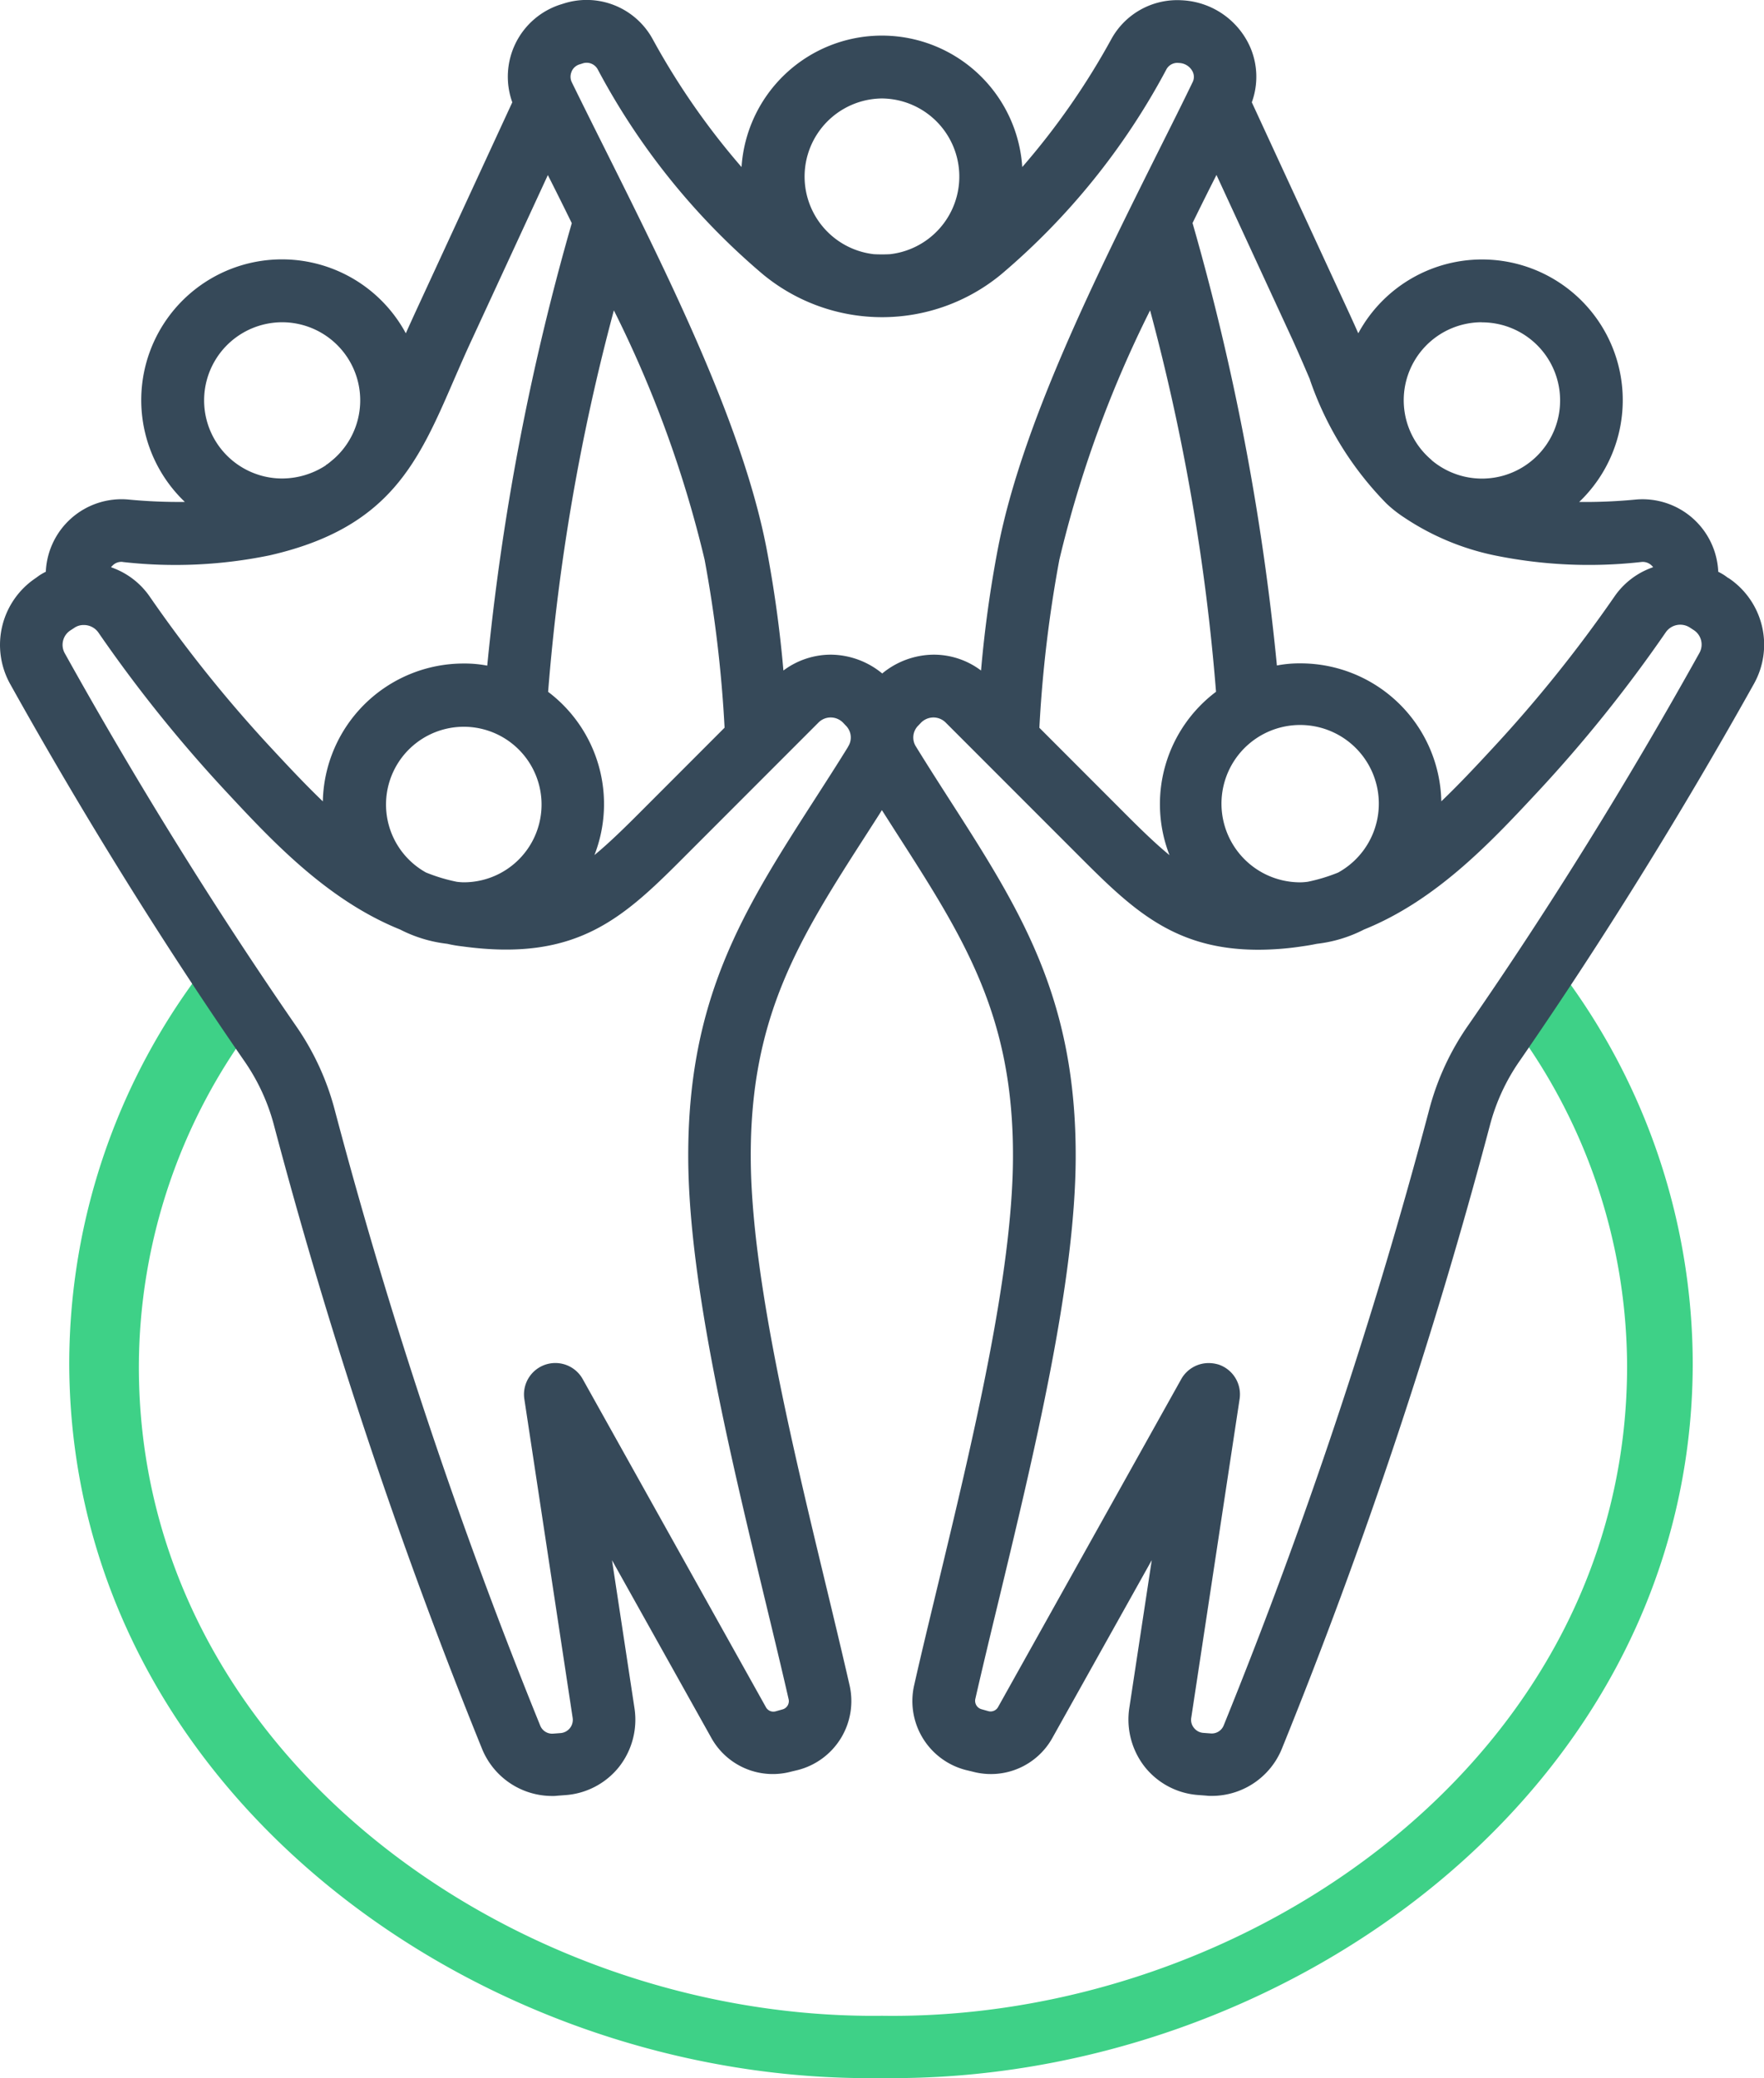 <svg xmlns="http://www.w3.org/2000/svg" xmlns:xlink="http://www.w3.org/1999/xlink" width="70" height="82.467" viewBox="0 0 70 82.467"><defs><clipPath id="a"><rect width="70" height="82.467" fill="none"/></clipPath></defs><g clip-path="url(#a)"><path d="M74.341,215.051l-1.517,2.621a22.718,22.718,0,0,1,4.585,13.587c.025,15.461-15.008,26.019-29.565,25.809-14.526.175-29.533-10.38-29.491-25.809a22.732,22.732,0,0,1,4.525-13.512l-1.7-2.569a25.794,25.794,0,0,0-5.588,16.08c.079,16.888,16.3,28.532,32.249,28.281,15.92.215,32.112-11.425,32.175-28.281a25.905,25.905,0,0,0-5.678-16.208" transform="translate(-12.842 -177.077)" fill="#3ed187"/><path d="M67.432,25.919A.684.684,0,0,0,67.209,25l-.146-.095a.7.7,0,0,0-.957.179A55.453,55.453,0,0,1,61,31.444c-1.82,1.952-3.991,4.28-6.875,5.442a5.433,5.433,0,0,1-1.871.566c-.19.04-.384.073-.581.1a11.66,11.66,0,0,1-1.743.135c-3.406,0-5.062-1.667-7.24-3.849l-5.157-5.16a.689.689,0,0,0-.493-.208h0a.7.7,0,0,0-.493.208l-.1.106a.666.666,0,0,0-.095.848c.439.713.87,1.385,1.287,2.036,2.836,4.415,5.076,7.909,5.047,14.3-.022,4.952-1.645,11.684-3.077,17.631-.325,1.341-.632,2.621-.906,3.819a.347.347,0,0,0,.252.409l.26.073a.34.34,0,0,0,.395-.168l7.269-13.014a1.248,1.248,0,0,1,1.086-.629,1.376,1.376,0,0,1,.4.062,1.245,1.245,0,0,1,.826,1.363l-1.919,12.65a.5.5,0,0,0,.106.4.519.519,0,0,0,.373.2l.292.022a.51.51,0,0,0,.519-.325,203.341,203.341,0,0,0,8.15-24.418,10.5,10.5,0,0,1,1.564-3.377C61.5,36.01,64.577,31.047,67.432,25.919ZM33.651,29.632a.666.666,0,0,0-.095-.848l-.1-.106a.689.689,0,0,0-.493-.208h0a.681.681,0,0,0-.49.208l-5.157,5.161c-2.518,2.529-4.338,4.353-8.984,3.713a5.077,5.077,0,0,1-.581-.1,5.436,5.436,0,0,1-1.871-.566C13,35.724,10.823,33.4,9.007,31.448A55.416,55.416,0,0,1,3.9,25.093a.705.705,0,0,0-.574-.292.649.649,0,0,0-.384.117l-.146.095a.684.684,0,0,0-.223.914c2.854,5.128,5.935,10.091,9.148,14.747a10.5,10.5,0,0,1,1.564,3.377,203.413,203.413,0,0,0,8.15,24.418.51.51,0,0,0,.519.325l.292-.022a.527.527,0,0,0,.479-.6L20.808,55.522a1.244,1.244,0,0,1,2.314-.8L30.391,67.74a.337.337,0,0,0,.391.168l.26-.073a.34.34,0,0,0,.252-.409c-.274-1.2-.581-2.474-.906-3.819-1.433-5.946-3.052-12.679-3.077-17.631-.029-6.4,2.211-9.89,5.047-14.3.42-.654.855-1.327,1.294-2.039ZM4.869,22.3a18.535,18.535,0,0,0,5.829-.263c4.773-1.089,5.9-3.691,7.324-6.984.219-.5.45-1.038.705-1.583L21.74,6.947c.314.618.632,1.257.95,1.908a97.875,97.875,0,0,0-3.355,17.558,4.752,4.752,0,0,0-.943-.084A5.587,5.587,0,0,0,12.811,31.8c-.7-.672-1.356-1.374-1.988-2.054a53.538,53.538,0,0,1-4.875-6.063,3.081,3.081,0,0,0-1.539-1.173.191.191,0,0,1,.051-.062.488.488,0,0,1,.409-.15ZM11.2,12.787a3.1,3.1,0,1,0,0,6.2,3.191,3.191,0,0,0,1.732-.523c0-.011,0-.011,0-.011l.055-.033c.1-.073.183-.146.27-.219A3.1,3.1,0,0,0,11.2,12.787ZM21.751,27.45A83.822,83.822,0,0,1,24.36,12.315a45.557,45.557,0,0,1,3.6,9.89,51.212,51.212,0,0,1,.793,6.67l-3.205,3.209c-.742.746-1.36,1.352-1.959,1.846a5.579,5.579,0,0,0-1.842-6.48Zm-4.843,7.174a3.086,3.086,0,1,1,1.484.387,2.314,2.314,0,0,1-.274-.022,6.8,6.8,0,0,1-1.21-.366ZM22.679,2.846A.5.5,0,0,1,23,2.553l.106-.033a.5.5,0,0,1,.618.241,27.623,27.623,0,0,0,6.542,8.117,7.423,7.423,0,0,0,9.473,0,27.683,27.683,0,0,0,6.542-8.117.491.491,0,0,1,.5-.263.625.625,0,0,1,.548.347.472.472,0,0,1-.011.431c-.4.83-.826,1.678-1.261,2.547-2.576,5.161-5.493,11-6.451,15.909a47.522,47.522,0,0,0-.676,4.875,3.11,3.11,0,0,0-1.882-.629h-.011a3.243,3.243,0,0,0-2.028.746,3.243,3.243,0,0,0-2.028-.746,3.142,3.142,0,0,0-1.893.629,48.118,48.118,0,0,0-.676-4.875c-.957-4.908-3.874-10.748-6.451-15.909-.435-.87-.859-1.721-1.264-2.547a.5.5,0,0,1-.015-.431M35,3.906a3.1,3.1,0,0,0-.322,6.18,6.232,6.232,0,0,0,.64,0A3.1,3.1,0,0,0,35,3.906Zm10.639,8.41A83.852,83.852,0,0,1,48.255,27.45a5.58,5.58,0,0,0-1.846,6.484c-.6-.493-1.217-1.1-1.959-1.846l-3.205-3.209a51.133,51.133,0,0,1,.793-6.67,45.7,45.7,0,0,1,3.6-9.893Zm6.25,22.674a2.314,2.314,0,0,1-.274.022,3.122,3.122,0,1,1,1.484-.387,6.889,6.889,0,0,1-1.21.366Zm.091-19.926a13.059,13.059,0,0,0,3.041,4.919,4.914,4.914,0,0,0,.691.545,10.156,10.156,0,0,0,3.593,1.509,18.644,18.644,0,0,0,5.829.263.5.5,0,0,1,.413.146.239.239,0,0,1,.051.062,3.064,3.064,0,0,0-1.539,1.173,53.892,53.892,0,0,1-4.876,6.063c-.632.683-1.29,1.385-1.988,2.054a5.589,5.589,0,0,0-5.581-5.475,4.739,4.739,0,0,0-.943.084A98.065,98.065,0,0,0,47.323,8.85c.318-.651.636-1.29.95-1.908l3.012,6.524c.248.548.479,1.082.7,1.6Zm6.827-2.277a3.095,3.095,0,0,0-2,5.464.134.134,0,0,0,.04.04,3.1,3.1,0,1,0,1.955-5.5ZM68.586,22.94l-.146-.106a2.553,2.553,0,0,0-.256-.146,3.008,3.008,0,0,0-3.278-2.865,21.032,21.032,0,0,1-2.24.095A5.583,5.583,0,1,0,53.9,13.225c-.117-.263-.234-.523-.365-.808l-3.86-8.358a2.957,2.957,0,0,0-.066-2.193A3.124,3.124,0,0,0,46.9.01a2.982,2.982,0,0,0-2.8,1.542,28.951,28.951,0,0,1-3.534,5.076,5.582,5.582,0,0,0-11.14,0A28.951,28.951,0,0,1,25.9,1.552,2.986,2.986,0,0,0,22.35.145l-.106.033a3.007,3.007,0,0,0-1.915,3.881l-3.859,8.358c-.128.281-.249.545-.366.808a5.584,5.584,0,1,0-8.768,6.692,21.041,21.041,0,0,1-2.24-.095,3.008,3.008,0,0,0-3.278,2.865,2.52,2.52,0,0,0-.256.146l-.146.106A3.19,3.19,0,0,0,.4,27.136c2.894,5.19,6.016,10.215,9.272,14.933a8.077,8.077,0,0,1,1.21,2.62A206.749,206.749,0,0,0,19.13,69.4a3.005,3.005,0,0,0,2.781,1.868,1.376,1.376,0,0,0,.212-.011l.292-.022a2.994,2.994,0,0,0,2.142-1.111,3.032,3.032,0,0,0,.621-2.339l-.892-5.873,3.929,7.028A2.792,2.792,0,0,0,31.4,70.3l.26-.062a2.825,2.825,0,0,0,2.05-3.377c-.278-1.217-.585-2.5-.91-3.848-1.4-5.811-2.986-12.4-3.008-17.054-.026-5.665,1.937-8.728,4.656-12.953.179-.281.366-.566.548-.859l.548.859c2.715,4.225,4.682,7.288,4.653,12.953-.022,4.656-1.608,11.242-3.008,17.054-.325,1.352-.636,2.631-.91,3.848a2.825,2.825,0,0,0,2.05,3.377l.26.062a2.792,2.792,0,0,0,3.187-1.363l3.929-7.028-.892,5.873a3.046,3.046,0,0,0,.621,2.339,2.987,2.987,0,0,0,2.142,1.111l.292.022a1.4,1.4,0,0,0,.212.011A3.005,3.005,0,0,0,50.865,69.4a206.771,206.771,0,0,0,8.249-24.71,8.041,8.041,0,0,1,1.21-2.62C63.58,37.351,66.7,32.325,69.6,27.136a3.181,3.181,0,0,0-1.009-4.2Z" transform="translate(0 0.001)" fill="#364959" fill-rule="evenodd"/></g></svg>